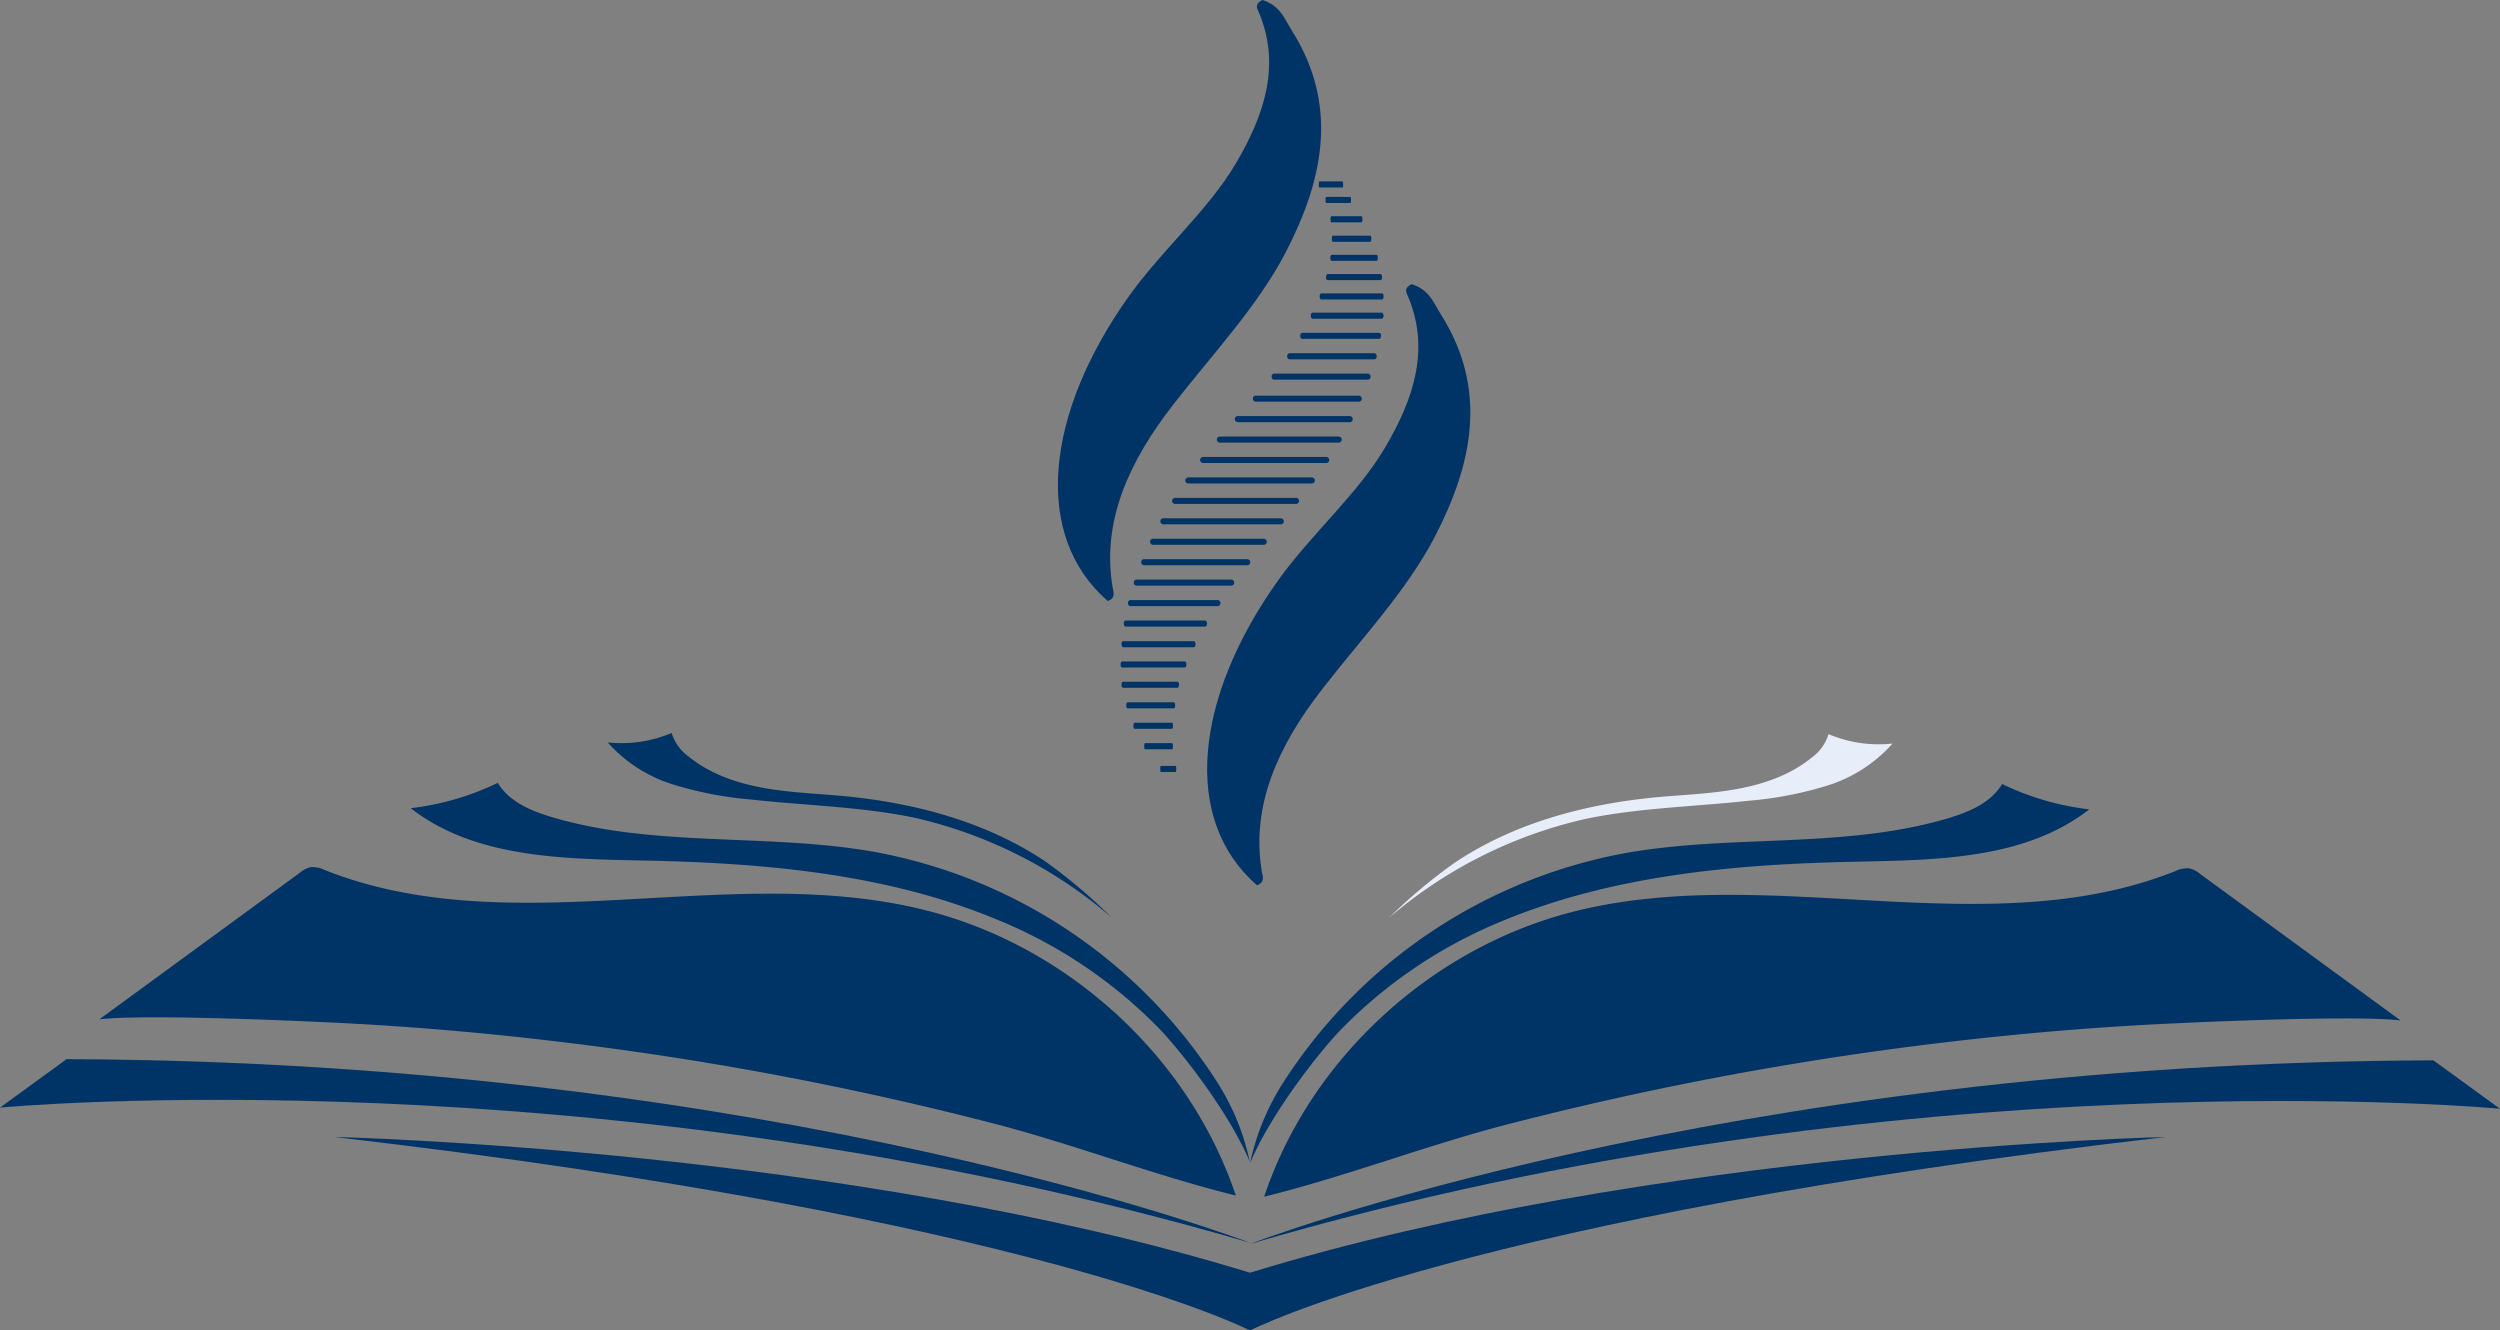 <svg xmlns="http://www.w3.org/2000/svg" viewBox="0 0 493.23 262.49"><rect x="0" y="0" width="493.23" height="262.49" fill="#808080" stroke="none"/><defs><style>.cls-1,.cls-3{fill:#036;}.cls-2{fill:#e7eef9;}.cls-3{fill-rule:evenodd;}</style></defs><title>icone-estudos-biblicos2</title><g id="OBJECTS"><path class="cls-1" d="M187.36,298.84c-38.93-10.46-82.36,6.61-119.84-8.27a5.46,5.46,0,0,0-2.86-.58,5.1,5.1,0,0,0-2.1,1.09L23,320c8.46-1,36.2.19,43.81.54q22.19,1,44.28,3.58A649.36,649.36,0,0,1,199,340.45c16.21,4.18,32,10.32,48.2,14.32C238.18,327.78,214.71,306.19,187.36,298.84Z" transform="translate(-3.39 -118.9)"></path><path class="cls-1" d="M200,300.29c-21.8-9.05-45.83-11.12-69.44-11.61-16-.34-33.48-.45-46.14-10.33a53.76,53.76,0,0,0,17.18-5c2.24,3.73,6.6,5.56,10.77,6.79,20.51,6.05,42.6,3.09,63.64,6.85a102.09,102.09,0,0,1,67.32,45.1,47.35,47.35,0,0,1,6.63,16c-4-9.5-13.15-21.29-17.7-26.08A94.41,94.41,0,0,0,200,300.29Z" transform="translate(-3.39 -118.9)"></path><path class="cls-1" d="M184.05,280.28c-10.45-2.23-21.86-2.46-32.48-3.64a72.64,72.64,0,0,1-15.29-2.94,28.56,28.56,0,0,1-13-8.33,25.38,25.38,0,0,0,12.62-1.86,9,9,0,0,0,3.35,4.65c4.15,3.39,9.39,5.2,14.67,6.17s10.65,1.14,16,1.64c13.93,1.32,28.07,5.06,39.78,12.94a103.84,103.84,0,0,1,12.88,10.9A90,90,0,0,0,184.05,280.28Z" transform="translate(-3.39 -118.9)"></path><path class="cls-1" d="M250,364.09s-93-35.82-233.48-36.22L3.39,337.42S120.89,326.28,250,364.09Z" transform="translate(-3.39 -118.9)"></path><path class="cls-1" d="M312.64,299.07c38.93-10.46,82.36,6.61,119.84-8.27a5.46,5.46,0,0,1,2.86-.58,5.1,5.1,0,0,1,2.1,1.09L477,320.22c-8.46-1-36.2.19-43.81.54q-22.18,1-44.28,3.58A649.36,649.36,0,0,0,301,340.68c-16.21,4.18-32,10.32-48.2,14.32C261.82,328,285.29,306.42,312.64,299.07Z" transform="translate(-3.39 -118.9)"></path><path class="cls-1" d="M300,300.52c21.8-9,45.83-11.12,69.44-11.61,16.05-.34,33.48-.45,46.14-10.33a53.76,53.76,0,0,1-17.18-5c-2.24,3.72-6.6,5.56-10.77,6.79-20.51,6.05-42.6,3.09-63.64,6.85a102.09,102.09,0,0,0-67.32,45.1,47.35,47.35,0,0,0-6.63,16c4-9.5,13.15-21.29,17.7-26.08A94.41,94.41,0,0,1,300,300.52Z" transform="translate(-3.39 -118.9)"></path><path class="cls-2" d="M316,280.51c10.45-2.23,21.86-2.46,32.48-3.64a72.64,72.64,0,0,0,15.29-2.94,28.56,28.56,0,0,0,13-8.33,25.38,25.38,0,0,1-12.62-1.86,9,9,0,0,1-3.35,4.65c-4.15,3.39-9.39,5.2-14.67,6.17s-10.65,1.14-16,1.64c-13.93,1.32-28.07,5.06-39.78,12.94A103.84,103.84,0,0,0,277.4,300,90,90,0,0,1,316,280.51Z" transform="translate(-3.39 -118.9)"></path><path class="cls-1" d="M250,364.32s93-35.82,233.48-36.22l13.13,9.55S379.11,326.51,250,364.32Z" transform="translate(-3.39 -118.9)"></path><path class="cls-1" d="M69.33,343.22S170.31,345.5,250,370v11.4S207.2,359.17,69.33,343.22Z" transform="translate(-3.39 -118.9)"></path><path class="cls-1" d="M430.67,343.22S329.69,345.5,250,370v11.4S292.8,359.17,430.67,343.22Z" transform="translate(-3.39 -118.9)"></path><path class="cls-1" d="M255.59,233.35c6.58-9.17,15.62-16.93,21.06-26.14,5.8-9.83,9-19.78,4.32-30.31-.29-.66-.33-1.29.91-1.94,3.56,1.1,4.37,3.74,5.74,5.9,9.38,14.77,6.38,29.45-1.19,44-5.53,10.62-14.42,20-22.09,29.89-8.8,11.28-14.17,23.06-12,36.12.14.9.72,2-.94,2.69C236.45,280.6,239.05,256.54,255.59,233.35Z" transform="translate(-3.39 -118.9)"></path><path class="cls-1" d="M226.15,177.29c6.58-9.18,15.62-16.93,21.06-26.14,5.8-9.83,9-19.78,4.32-30.31-.29-.66-.33-1.3.91-1.94,3.56,1.1,4.36,3.73,5.74,5.89,9.38,14.77,6.38,29.46-1.19,44-5.53,10.61-14.42,20-22.09,29.89-8.8,11.28-14.18,23.06-12,36.11.14.9.72,2-.94,2.7C207,224.54,209.61,200.48,226.15,177.29Z" transform="translate(-3.39 -118.9)"></path><path class="cls-3" d="M264.9,158.35c0,.33.06.6.13.6h4.79c.07,0,.12-.27.12-.6s-.05-.6-.12-.6H265C265,157.75,264.9,158,264.9,158.35Z" transform="translate(-3.39 -118.9)"></path><path class="cls-3" d="M265.88,162.16c0,.33.07.6.15.6h6c.09,0,.16-.27.16-.6s-.07-.6-.16-.6h-6C266,161.56,265.88,161.83,265.88,162.16Z" transform="translate(-3.39 -118.9)"></path><path class="cls-3" d="M266.14,166c0,.33.09.6.2.6h7.4c.11,0,.2-.27.2-.6s-.09-.6-.2-.6h-7.4C266.23,165.36,266.14,165.63,266.14,166Z" transform="translate(-3.39 -118.9)"></path><path class="cls-3" d="M265.85,169.77c0,.33.1.6.23.6H275c.12,0,.23-.27.23-.6s-.11-.6-.23-.6h-8.9C266,169.17,265.85,169.44,265.85,169.77Z" transform="translate(-3.39 -118.9)"></path><path class="cls-3" d="M265,173.57c0,.33.12.6.28.6h10.51c.15,0,.28-.27.28-.6s-.13-.6-.28-.6H265.31C265.15,173,265,173.24,265,173.57Z" transform="translate(-3.39 -118.9)"></path><path class="cls-3" d="M263.74,177.38c0,.33.15.6.32.6h12c.17,0,.31-.27.31-.6s-.14-.6-.31-.6h-12C263.89,176.78,263.74,177.05,263.74,177.38Z" transform="translate(-3.39 -118.9)"></path><path class="cls-3" d="M262,181.18c0,.34.16.6.36.6H276c.2,0,.36-.26.36-.6s-.16-.59-.36-.59H262.33C262.13,180.59,262,180.85,262,181.18Z" transform="translate(-3.39 -118.9)"></path><path class="cls-3" d="M259.91,185.16c0,.33.18.6.4.6h15.16c.22,0,.4-.27.4-.6s-.18-.6-.4-.6H260.31C260.09,184.56,259.91,184.83,259.91,185.16Z" transform="translate(-3.39 -118.9)"></path><path class="cls-3" d="M257.33,189.19c0,.33.2.6.44.6h16.8c.24,0,.44-.27.44-.6s-.2-.6-.44-.6h-16.8C257.53,188.59,257.33,188.86,257.33,189.19Z" transform="translate(-3.39 -118.9)"></path><path class="cls-3" d="M254.27,193.21a.55.55,0,0,0,.49.6H273.3a.61.61,0,0,0,0-1.2H254.76A.55.55,0,0,0,254.27,193.21Z" transform="translate(-3.39 -118.9)"></path><path class="cls-3" d="M250.58,197.55a.57.57,0,0,0,.54.6h20.42a.6.6,0,0,0,0-1.19H251.12A.56.56,0,0,0,250.58,197.55Z" transform="translate(-3.39 -118.9)"></path><path class="cls-3" d="M247,201.59a.6.6,0,0,0,.59.6h22.09a.6.6,0,0,0,0-1.2H247.58A.6.6,0,0,0,247,201.59Z" transform="translate(-3.39 -118.9)"></path><path class="cls-3" d="M243.46,205.62a.61.61,0,0,0,.62.6H267.5a.6.6,0,1,0,0-1.2H244.08A.61.61,0,0,0,243.46,205.62Z" transform="translate(-3.39 -118.9)"></path><path class="cls-3" d="M240.16,209.65a.62.62,0,0,0,.64.6H265a.62.62,0,0,0,.64-.6.62.62,0,0,0-.64-.6H240.8A.62.62,0,0,0,240.16,209.65Z" transform="translate(-3.39 -118.9)"></path><path class="cls-3" d="M237.24,213.69a.62.62,0,0,0,.64.6H262.2a.6.6,0,1,0,0-1.2H237.88A.62.62,0,0,0,237.24,213.69Z" transform="translate(-3.39 -118.9)"></path><path class="cls-3" d="M234.64,217.72a.62.62,0,0,0,.63.6h23.81a.6.6,0,1,0,0-1.2H235.27A.62.62,0,0,0,234.64,217.72Z" transform="translate(-3.39 -118.9)"></path><path class="cls-3" d="M232.32,221.75a.61.61,0,0,0,.62.6h23.13a.6.6,0,1,0,0-1.2H232.94A.61.61,0,0,0,232.32,221.75Z" transform="translate(-3.39 -118.9)"></path><path class="cls-3" d="M230.29,225.79a.59.59,0,0,0,.58.6h21.84a.6.6,0,0,0,0-1.2H230.87A.59.59,0,0,0,230.29,225.79Z" transform="translate(-3.39 -118.9)"></path><path class="cls-3" d="M228.54,229.82a.57.57,0,0,0,.54.6h20.38a.6.6,0,0,0,0-1.2H229.08A.57.57,0,0,0,228.54,229.82Z" transform="translate(-3.39 -118.9)"></path><path class="cls-3" d="M227.08,233.85a.56.56,0,0,0,.5.6h18.81a.61.61,0,0,0,0-1.2H227.58A.56.56,0,0,0,227.08,233.85Z" transform="translate(-3.39 -118.9)"></path><path class="cls-3" d="M225.93,237.89a.54.54,0,0,0,.46.6h17.32a.62.62,0,0,0,0-1.2H226.39A.54.54,0,0,0,225.93,237.89Z" transform="translate(-3.39 -118.9)"></path><path class="cls-3" d="M225.09,241.92c0,.33.19.6.41.6h15.63c.23,0,.41-.27.41-.6s-.18-.6-.41-.6H225.5C225.28,241.32,225.09,241.59,225.09,241.92Z" transform="translate(-3.39 -118.9)"></path><path class="cls-3" d="M224.65,246c0,.33.16.6.36.6H238.9c.2,0,.37-.27.37-.6s-.17-.6-.37-.6H225C224.81,245.35,224.65,245.62,224.65,246Z" transform="translate(-3.39 -118.9)"></path><path class="cls-3" d="M224.47,250c0,.33.15.6.33.6h12.33c.18,0,.33-.27.33-.6s-.15-.6-.33-.6H224.8C224.62,249.39,224.47,249.66,224.47,250Z" transform="translate(-3.39 -118.9)"></path><path class="cls-3" d="M224.65,254c0,.33.13.6.28.6h10.78c.16,0,.29-.27.29-.6s-.13-.6-.29-.6H224.93C224.78,253.42,224.65,253.69,224.65,254Z" transform="translate(-3.39 -118.9)"></path><path class="cls-3" d="M225.59,258.05c0,.33.11.6.24.6H235c.13,0,.24-.27.24-.6s-.11-.6-.24-.6h-9.14C225.7,257.45,225.59,257.72,225.59,258.05Z" transform="translate(-3.39 -118.9)"></path><path class="cls-3" d="M227,262.09c0,.33.09.6.2.6h7.43c.1,0,.19-.27.19-.6s-.09-.6-.19-.6h-7.43C227.07,261.49,227,261.76,227,262.09Z" transform="translate(-3.39 -118.9)"></path><path class="cls-3" d="M229.13,266.12c0,.33.07.6.14.6h5.39c.08,0,.14-.27.14-.6s-.06-.6-.14-.6h-5.39C229.2,265.52,229.13,265.79,229.13,266.12Z" transform="translate(-3.39 -118.9)"></path><path class="cls-3" d="M232.31,270.61a1.33,1.33,0,0,0,.07.6h3a2.29,2.29,0,0,0,0-1.2h-3A1.33,1.33,0,0,0,232.31,270.61Z" transform="translate(-3.39 -118.9)"></path><path class="cls-3" d="M263.57,155.29c0,.33.06.6.12.6h4.58c.06,0,.12-.27.12-.6a1.64,1.64,0,0,0-.12-.6h-4.58C263.63,154.69,263.57,155,263.57,155.29Z" transform="translate(-3.39 -118.9)"></path></g></svg>